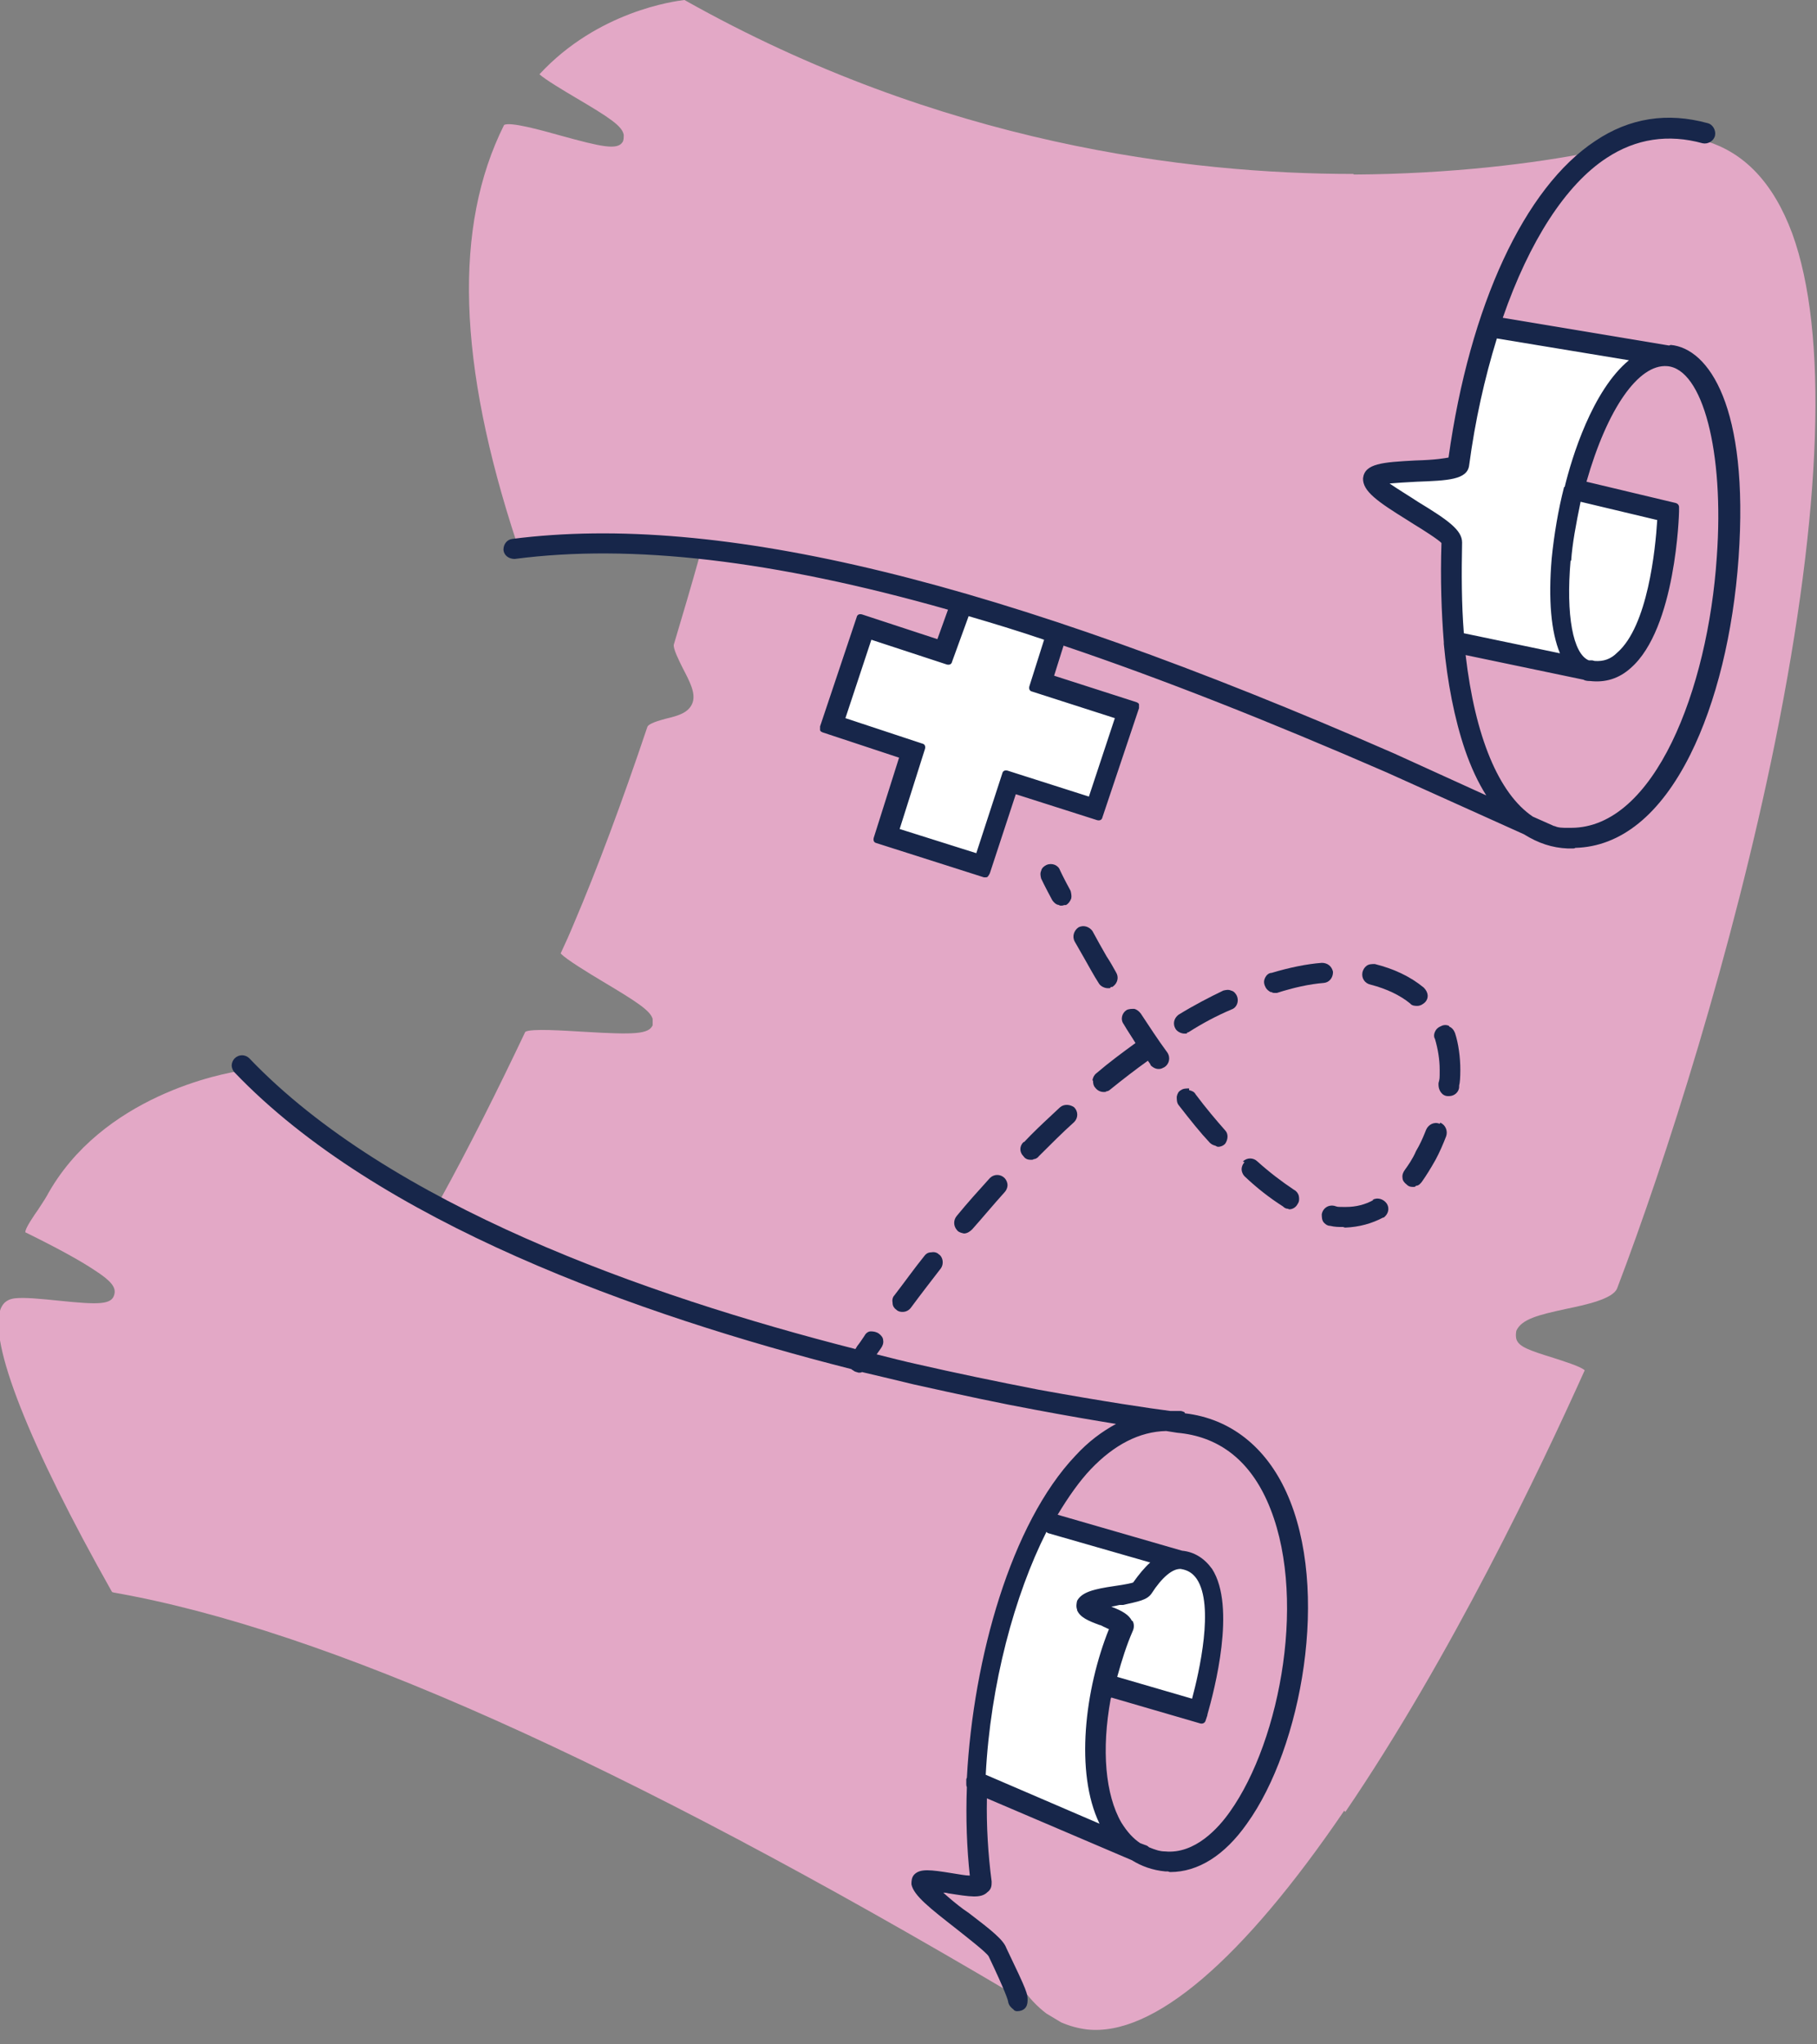 <?xml version="1.0" encoding="UTF-8"?>
<svg id="Layer_2" xmlns="http://www.w3.org/2000/svg" width="308.2" height="346.7" version="1.1" viewBox="0 0 308.2 346.7">
  <rect x="0" y="0" width="308.2" height="346.7" fill="#808080" stroke="none"/>
  <!-- Generator: Adobe Illustrator 29.4.0, SVG Export Plug-In . SVG Version: 2.1.0 Build 152)  -->
  <defs>
    <style>
      .st0 {
        fill: #fff;
      }

      .st1 {
        fill: #e3a8c6;
      }

      .st2 {
        fill: #17264a;
      }
    </style>
  </defs>
  <path class="st1" d="M229.5,29.5c-27.7,0-69.9-5-113.4-29.5-1.7.2-14.7,1.9-24.6,12.6,1,.9,4,2.7,6.2,4,5.6,3.3,7.9,4.8,8.1,6.3,0,.4,0,.9-.2,1.2-.9,1.4-3.6.8-10.5-1.1-3.2-.9-8.6-2.4-9.6-1.8-8.6,17.2-7.9,40.4,2.2,71,37.8-4.7,89.5,9.1,166.6,44.5-1.9-2.5-3.5-5.7-4.9-9.6-1.7-5-3-11.1-3.6-17.8h0c-.5-5.4-.6-11.1-.4-17-.4-.9-3.9-3-6.1-4.4-5.3-3.2-7.3-4.6-7.1-6.4.2-1.9,2.5-2.1,8.1-2.4,2.2,0,5.6-.3,6.5-.7,3.2-23.2,11.2-42.3,21.6-51.3.5-.4,1-.9,1.6-1.3-9.6,1.9-23.8,3.7-40.3,3.8"/>
  <path class="st1" d="M262.7,140.5c.9.3,1.7.5,2.6.6h.5c15.3.9,24.3-22.8,26.2-45.1.8-9.1.3-17.6-1.3-23.9-1.2-4.6-3.4-10.1-7.8-10.6h-.1c-5.1-.4-9.1,6.3-11.1,10.4-1.4,3-2.7,6.6-3.7,10.3l15.9,3.8v.9c0,.7-.6,17.9-6.9,25-2,2.3-4.4,3.3-7.1,3h0c-.3,0-.6,0-.9-.2l-21.5-4.5c1.7,16.2,6.9,25.7,13,29.3.7.3,1.4.7,2.1,1"/>
  <path class="st0" d="M248.3,78.8c-.2,1.8-2.3,2-8.1,2.3-2,0-4.9.2-6.1.6,1,1.1,3.9,2.9,6,4.1,5.2,3.2,7.1,4.5,7,6.2-.2,5.9-.1,11.2.3,15.9l18.5,3.8c-1.9-3.3-2.6-9.3-1.8-17.2.8-8.3,3.2-17.1,6.3-23.7,2.3-4.9,5-8.4,7.8-10.1l-25-4.1c-2.1,6.7-3.8,14.2-4.8,22.1"/>
  <path class="st0" d="M270.2,112.8c2.2.2,4.1-.6,5.7-2.4,5-5.6,6.1-19,6.3-22.6l-14.7-3.5c-.8,3.4-1.5,7-1.8,10.5-1.2,11.9,1.1,17,3.9,17.9h.6v.1Z"/>
  <path class="st1" d="M228.2,307.3c17.9-26.3,33-58,40.6-74.9-.8-.7-3.5-1.5-5.3-2.1-4.2-1.3-5.9-1.9-6.3-3.2-.1-.4-.1-.9,0-1.4.9-2,3.8-2.7,8.4-3.7,3.4-.7,8-1.7,8.7-3.5,8.2-21.5,19.6-57.2,26.8-92.7,8-39.6,9-69.4,2.9-86.2-3.2-8.6-8.2-13.9-15.1-15.8-3.2-.9-6.3-1.1-9.3-.5-.9.3-2,.6-3.3.9-2.6.9-5,2.4-7.4,4.5-6.1,5.3-11.5,14.4-15.3,25.9l29.3,4.8h.1c9.3,1,12,19.7,10.5,36.7-2,23.3-11.6,48-28,47.1-.7,0-1.4-.1-2.1-.3h-.5c-.2,0-.3-.2-.5-.2-1.3-.4-2.5-1-3.7-1.7-60.2-28-105.1-43.1-140-46.8-1.4,5-2.9,10.1-4.4,15.1-.2.6.9,2.8,1.5,4,1.2,2.3,2.2,4.2,1.7,5.8-.6,1.8-2.5,2.3-4.6,2.8-1.1.3-2.9.8-3.1,1.4-4.3,12.8-8.6,24.3-12.4,33.2-.7,1.7-1.5,3.5-2.3,5.2.9,1,4.7,3.3,7.2,4.8,5.7,3.4,8,4.9,8.4,6.3v1.1c-.7,1.5-3.1,1.6-11.5,1.1-3.6-.2-9.1-.6-10.1,0-4.7,9.9-9.5,19.5-14.4,28.4,20.4,10.8,43.6,18.5,62.8,23.7,33.7,9.2,62.3,12.7,62.6,12.7h0c8.8.9,15.1,6.4,18.4,16.1,5.4,15.7,1.2,37.6-5.9,49.7-4.4,7.5-9.8,11.3-15.2,10.7-1.9-.2-3.6-.8-5.1-1.7l-25.9-11c-.1,5.2,0,10.3.8,15.1,0,.4,0,.9-.3,1.2-.7.9-2.1.7-6,0-1-.2-2.3-.4-3.2-.5,1.3,1.4,4,3.4,5.9,4.9,4,3.1,5.8,4.6,6.2,5.7,1.9,5.3,4.5,9.1,7.7,11.5.8.5,1.7,1,2.5,1.5,1.4.6,2.8,1,4.4,1.2,11.2,1.2,26.3-11.7,43.6-37.1"/>
  <path class="st0" d="M166.7,301.4l21.8,9.3c-.5-.8-1-1.8-1.4-2.8-3.8-9.2-1.5-22.9,2.3-32-.5-.3-1.6-.8-2.3-1-2-.8-3.1-1.2-3.3-2.2-.1-.4,0-.8.1-1.2.5-1.1,2-1.5,5.6-2.1,1.3-.2,3.2-.6,3.7-.9,1.2-1.9,2.5-3.3,3.7-4.1l-19.5-5.6c-6,11.4-9.9,27.3-10.6,42.6"/>
  <path class="st0" d="M200.2,265.4c-1.8-.2-3.9,1.4-5.9,4.6-.5.8-1.7,1.1-4.8,1.6-1,.2-2.5.4-3.4.7.5.2,1,.4,1.5.6,2,.8,3.2,1.3,3.5,2.3.1.4,0,.8,0,1.2-1.1,2.7-2.1,5.5-2.8,8.3l14.5,4.2c.9-3.4,4-15.2,1.3-20.7-.8-1.7-2.1-2.6-3.8-2.8"/>
  <path class="st1" d="M200.6,263.3c2.2.3,3.9,1.5,5,3.7,3.5,7.3-1.3,22.8-1.5,23.4l-.3.9-16-4.7c-1.5,7.6-1.3,15.1.8,20.2,1.1,2.6,2.6,4.6,4.6,5.8l1,.4c.1,0,.2.2.3.3,1,.4,2.1.7,3.3.8,4.8.5,9.7-3,13.7-9.8,6.8-11.6,10.8-32.6,5.7-47.6-3-8.9-8.9-14-16.9-14.9h-.2c-6.9-.7-13.3,2.9-18.9,10.6-1,1.3-1.9,2.8-2.8,4.4l22.2,6.3v.2l-0.0 0Z"/>
  <path class="st1" d="M19.3,270.1c35.9,6.3,85.9,28.7,152.7,68.2-1.3-2-2.5-4.4-3.5-7.1-.3-.8-3.4-3.1-5.6-4.9-4.8-3.7-7.1-5.6-7.4-7.1,0-.4,0-.9.2-1.2.6-.8,1.7-.7,5.7,0,1.4.2,3.3.6,4.2.5-.6-4.9-.8-10.2-.6-15.6-.2-.3-.3-.7-.2-1.1,0-.2.1-.3.2-.4.3-6,1.1-12.2,2.3-18.3,2-9.9,5.1-18.8,8.9-25.9,0,0,0-.1.1-.2,1.1-2.1,2.4-4,3.6-5.8,3.8-5.2,8-8.7,12.5-10.3-10.8-1.6-31.8-5.3-55.2-11.6-19.9-5.4-37.6-11.7-52.6-18.6-18.7-8.7-33.4-18.4-43.7-29.1-2.9.4-23.7,4.2-33,21.3-.4.7-.9,1.4-1.4,2.2-.7,1-2.3,3.3-2.2,3.9h0c5.5,2.7,9.3,4.8,11.7,6.4,2.8,1.8,3.7,2.9,3.4,4.1-.4,1.8-2.6,1.8-9.4,1.1-2.9-.3-5.9-.6-7.5-.4-1.6.2-2.1,1.1-2.4,1.8-2.1,5.5,4.8,23,18.9,48"/>
  <polyline class="st0" points="162.8 103.1 160 110.5 146.6 106.1 141 122.8 154.7 127.2 150.2 141.6 166.5 146.8 171.1 132.6 185.5 137.2 191.1 120.5 176.4 115.8 178.8 108.1"/>
  <g>
    <path class="st2" d="M200.9,239.5c-.2-.1-.5-.2-.7-.2h-1.7c-3.2-.4-11.3-1.6-22.3-3.6-7.2-1.4-14.4-2.9-20.5-4.3-2.3-.5-4.6-1.1-7-1.7.2-.3.5-.7.7-1,.3-.4.5-.9.4-1.4,0-.4-.3-.8-.7-1.1s-.9-.4-1.4-.4-.9.4-1.1.8c-.4.6-.8,1.2-1.2,1.7-.1.2-.2.3-.3.5-35.7-9.1-79.1-24.5-102.8-49.3-.7-.7-1.8-.7-2.5,0-.3.3-.5.8-.5,1.2s.2.9.5,1.2c24.3,25.4,68.4,41.1,104.6,50.3,0,0,.2.2.3.2.3.3.7.3.9.4h.2c.1,0,.3,0,.4-.1,3,.7,5.9,1.4,8.8,2.1,8.1,1.8,14.6,3.2,20.6,4.3,5.3,1,10,1.8,13.7,2.4-2.4,1.3-4.7,3-6.9,5.4-10.9,11.5-17.3,34.3-18.4,54.6,0,0-.1.2-.1.3v.7c0,.2,0,.4.1.6-.2,5.3,0,10.4.5,15-.7,0-1.7-.2-3-.4-3.7-.6-5.4-.8-6.4.2-.5.5-.5,1.2-.5,1.6s0,0,0,.1c.4,1.9,3.1,4,7.7,7.6,1.5,1.2,5,3.9,5.4,4.6,2.9,6.1,3.3,7.5,3.3,7.7h0c.1.6.5,1,.9,1.3.1.2.4.3.6.3,1.1,0,1.8-.6,1.8-1.8s0-1.4-3.6-8.9c-.5-1.4-2.5-3-6.3-5.9l-1-.7c-1.1-.8-2.4-1.9-3.4-2.8.3,0,.5,0,.8.1,3.8.6,5.6.9,6.7-.2.7-.5.7-1.2.7-1.7s0,0,0-.1c-.6-4.6-.9-9.4-.8-14.1l24.6,10.5c1.6,1,3.5,1.7,5.7,1.9h.4c.1,0,.2.1.4.1,4.7,0,9.2-2.8,13-8.2,9.3-12.9,14.2-39.7,6.7-56.2-3.5-7.7-9.5-12.5-17.2-13.4l-.1-.2ZM192,274.9c-.5-1-1.6-1.7-3.5-2.4.5-.1,1-.2,1.4-.3h.6c2.6-.6,4-.8,4.8-1.9,1.8-2.8,3.6-4.3,5-4.2,1.2.2,2,.7,2.7,1.7,3,4.5.4,15.8-.8,20.3l-12.7-3.7c.8-2.9,1.6-5.4,2.6-7.7.3-.6.3-1.3,0-1.8h-.1ZM177.7,260l17.4,5c-1,.9-1.9,2-2.9,3.4-.3.1-1.1.3-3.2.6-3.4.5-5.5,1-6.3,2.5h0c-.1.4-.2,1,0,1.5v.1c.5,1.2,1.9,1.8,3.8,2.5.2,0,.5.2.7.3.3.1.6.3.9.4-4.1,10.2-5.8,24.3-1.6,33l-19.3-8.3c.8-15.4,4.9-30.5,10.3-41.2l.2.2ZM188.5,287.9l15.1,4.4c.4.1.8-.1.9-.5l.3-.9v-.1c1.2-4.2,4.9-18.3.8-24.7-1.3-1.8-3-2.9-5.1-3.1l-21.1-6.1c1.8-3,3.7-5.7,5.6-7.7,4-4.2,8.3-6.4,12.8-6.5,1.2.2,1.9.3,1.9.3,6.8.6,12,4.4,15.2,11.5,7,15.5,2.4,40.6-6.3,52.8-1.9,2.7-5.9,7.2-11,6.7-.9,0-1.7-.3-2.7-.7-.1-.1-.3-.3-.7-.4l-.8-.3c-1.2-.8-2.2-1.9-3.2-3.5-2.7-4.7-3.4-12.3-1.8-21l.1-.2Z"/>
    <path class="st2" d="M283.1,58.6l-28.2-4.7c4.5-13,10.7-22.6,17.6-27.1,5-3.3,10.5-4.1,16.3-2.5.9.2,1.9-.4,2.1-1.3s-.4-1.9-1.2-2.1c-6.9-1.9-13.3-.9-19.1,3-12,7.9-21.3,27.9-24.9,53.7-.6.1-2,.4-5.7.5-5.5.3-8.5.5-8.8,3-.1,2.2,2.5,4,7.5,7.1l1.1.7c1.5.9,4.3,2.7,4.7,3.2-.2,6.1,0,11.8.4,16.8v.3c.6,6.5,1.8,12.7,3.6,18,1,2.9,2.2,5.5,3.6,7.7l-15.6-7.1c-67-29.3-114.5-40.9-149.6-36.4-.9.1-1.5.9-1.5,1.8s0,0,0,.1c.1.9.9,1.5,1.9,1.5,19.8-2.6,43.9.2,73.5,8.6l-1.8,5-12.8-4.2c-.4-.1-.8,0-.9.5l-6.2,18.5v.6c0,.2.2.3.4.4l13,4.3-4.3,13.6c-.1.4,0,.8.5.9l18.2,5.8h.2c.2,0,.4,0,.5-.2.1-.1.2-.3.3-.5l4.4-13.4,13.8,4.4c.4.1.8,0,.9-.5l6.2-18.5v-.6c0-.2-.2-.3-.4-.4l-14-4.5,1.6-5.1c16.6,5.6,34.8,12.8,54.8,21.5l23.3,10.5c2.4,1.5,4.8,2.3,7.4,2.4h.9c.1,0,.3,0,.4-.1,7.7-.2,14.4-5.6,19.5-15.8,4.4-8.8,7.3-20.7,8.2-33.4,1.8-25.7-5.1-35.5-11.5-36.1l-.3.1ZM266.5,95.1c.2-2.9.8-6.1,1.6-10l13,3.1c-.3,4.9-1.6,18-6.8,22.5-1.1,1.1-2.3,1.5-3.8,1.4-.1,0-.3-.1-.4-.1h-.6c-2.7-1.1-3.9-7.7-3.1-16.9h.1ZM265.3,82.6c-1,3.9-1.7,8.1-2.1,12.1-.6,7-.1,12.5,1.4,16.1l-16.3-3.4c-.4-5-.4-10.1-.3-15.4,0-2.1-2.4-3.8-7.5-6.9-1.2-.8-3.5-2.2-4.8-3.1,1.1-.1,2.7-.2,4.6-.3,5.2-.2,8.6-.3,8.9-2.8,1-7.5,2.6-14.7,4.7-21.5l22.4,3.7c-6.2,5.1-9.7,16.5-10.9,21.5l-.1 0ZM268.6,115.3c.4.2.9.2,1.1.2,2.6.3,4.9-.4,6.9-2.2,7.7-6.7,8.2-26.3,8.2-26.5v-.8c0-.3-.2-.6-.6-.7l-15.1-3.6c3.5-12.3,8.8-20,13.7-19.6,6,.5,9.7,14.5,8.4,32.4-1.5,22.5-10.6,45.9-24.7,45.9h-.7c-.7,0-1.5,0-2.1-.3h-.1l-3.6-1.6c-5.8-3.9-9.8-13.6-11.4-27.4l20.1,4.2-.1 0ZM175.1,117.3l14,4.5-4.4,13.3-13.8-4.4c-.4-.1-.8,0-.9.5l-4.4,13.5-13-4.1,4.3-13.6c.1-.4,0-.8-.5-.9l-13-4.3,4.4-13.3,12.8,4.2c.4.1.8,0,.9-.5l2.8-7.7c4.1,1.2,8.4,2.5,12.8,4l-2.5,7.9c-.1.4,0,.8.5.9h-0Z"/>
    <path class="st2" d="M201.7,184.6c-.5,0-1,0-1.4.3-.4.2-.6.6-.7,1.1,0,.5,0,1,.3,1.4,2.1,2.7,3.7,4.7,5.3,6.4.2.2.5.4.9.5.1,0,.3.2.5.2.5,0,.9-.2,1.2-.5s0,0,0,0c.5-.7.6-1.7,0-2.3-1.5-1.7-3.2-3.7-5-6.1-.2-.4-.6-.6-1.1-.7v-.3Z"/>
    <path class="st2" d="M187.7,162.2c-.8-1.4-1.6-2.8-2.4-4.3h0c-.5-.7-1.5-1.1-2.4-.6-.7.5-1.1,1.5-.6,2.4s1.1,1.9,1.6,2.8c.8,1.4,1.6,2.9,2.5,4.3.3.5,1,.8,1.5.8s.4,0,.5-.2c.2,0,.3,0,.4-.1.8-.6,1-1.6.5-2.4-.5-.9-1-1.8-1.6-2.7Z"/>
    <path class="st2" d="M233,203.5c-1.4.8-3,1.2-4.7,1.2s-1.3,0-2-.2c-1-.2-1.9.4-2.1,1.4,0,.5,0,1.1.4,1.5.3.3.6.5,1,.5.8.2,1.5.2,2.2.2.1,0,.2.1.4.1s0,0,0,0c2.4-.1,4.5-.7,6.4-1.7h.1c.7-.5,1.1-1.5.5-2.4-.5-.7-1.5-1.1-2.4-.6h.2Z"/>
    <path class="st2" d="M211.1,197.1c-.3.3-.5.8-.5,1.2s.2.9.5,1.2c2.1,2,4.3,3.7,6.5,5.1.3.3.6.4.8.4h0c.1,0,.2.1.3.1.5,0,1.1-.3,1.4-.9.3-.4.3-.9.2-1.4-.1-.4-.4-.8-.8-1-2.1-1.4-4.2-3-6.2-4.8-.7-.7-1.8-.7-2.5,0l.3.1Z"/>
    <path class="st2" d="M245.8,174c-.4-.2-.9-.2-1.3,0-.5.2-.9.5-1.1,1-.2.4-.2.9,0,1.2.5,1.7.8,3.5.8,5.2s0,1.5-.2,2.3v.3c0,.9.6,1.9,1.6,1.9h.2c.9,0,1.7-.7,1.7-1.6v-.2q.2-.7.2-2.7c0-2-.3-4.4-.9-6.2-.2-.5-.5-.9-1-1.1v-.1Z"/>
    <path class="st2" d="M152,222.1c.4.4.9.4,1.1.4.6,0,1.1-.3,1.4-.7,1.7-2.3,3.4-4.5,5.1-6.7.5-.7.4-1.9-.4-2.4-.3-.3-.8-.4-1.3-.3-.5,0-.9.3-1.1.6-1.7,2.1-3.4,4.5-5.1,6.7-.3.3-.4.8-.3,1.3,0,.5.3.9.6,1.1v-0Z"/>
    <path class="st2" d="M163.1,209.1c.1,0,.3.1.4.1.6,0,1.1-.4,1.4-.7,1.7-1.9,3.6-4.2,5.5-6.3.3-.3.5-.8.5-1.2s-.2-.9-.5-1.2c-.7-.7-1.8-.7-2.5,0-1.9,2.1-3.8,4.2-5.6,6.4-.6.7-.6,1.7,0,2.4.2.3.5.4.8.5h0Z"/>
    <path class="st2" d="M239.2,170.2c.3.4.9.4,1.2.4.6,0,1.1-.4,1.3-.6.7-.7.6-1.7-.2-2.5-2.3-1.9-5.1-3.2-8.3-4-.5,0-1,0-1.4.3s-.6.7-.7,1.1c-.2,1,.4,1.9,1.4,2.1,2.7.7,5,1.8,6.7,3.2Z"/>
    <path class="st2" d="M209.8,168.9c-.2-.4-.5-.8-1-.9-.4-.2-.9-.1-1.3,0-2.3,1.1-5,2.5-7.6,4.1-.8.6-1,1.6-.5,2.4.3.5,1,.8,1.5.8s.4,0,.5-.2c0,0,.2,0,.3-.1,2.2-1.4,4.6-2.7,7.2-3.8.9-.3,1.3-1.4.9-2.3h0Z"/>
    <path class="st2" d="M173.6,193.7c-.7.7-.7,1.7,0,2.4.4.6,1,.6,1.3.6s.3,0,.4-.1c.3,0,.7-.2.9-.5,2-2,4-4,6-5.8.7-.7.7-1.8,0-2.5s0,0,0,0c-.7-.5-1.7-.6-2.4,0-.5.5-1,.9-1.5,1.4-1.5,1.4-3.1,2.9-4.6,4.5l-.1 0Z"/>
    <path class="st2" d="M215.6,168.2c.1.1.3.2.5.2h.5c2.8-.9,5.5-1.5,8-1.7.9-.1,1.5-.9,1.5-1.8s0,0,0-.1c-.2-.9-.9-1.5-1.9-1.5h0c-2.6.2-5.5.8-8.5,1.7-.5,0-.9.4-1.1.8-.2.4-.3.9,0,1.5.2.5.6.8,1,1v-.1Z"/>
    <path class="st2" d="M185.4,183.3c0,.5.1.9.4,1.2.3.4.8.7,1.4.7s.3,0,.4-.1c.2,0,.5-.1.7-.3,2.1-1.7,4.3-3.4,6.4-4.9.2.3.4.5.5.8h0c.2.2.7.6,1.3.6s.7-.2,1-.3c.8-.5,1.1-1.6.5-2.5-1.7-2.3-3.1-4.5-4.5-6.6-.3-.4-.7-.7-1.1-.8-.4,0-.9,0-1.3.2-.8.5-1.1,1.6-.5,2.4.7,1.2,1.4,2.2,2,3.2-2.2,1.6-4.5,3.3-6.6,5.1-.4.3-.6.7-.7,1.2l.1.1Z"/>
    <path class="st2" d="M244.2,190.6c-.9-.4-1.9.1-2.3,1l-.2.5c-.4,1-.9,2.1-1.5,3.1-.6,1.4-1.4,2.5-1.9,3.2-.3.4-.5.9-.4,1.4,0,.4.3.8.7,1.1.4.4.8.4,1.1.4s.3,0,.5-.2c.4,0,.7-.3,1-.7.7-1,1.4-2.1,2.3-3.7.7-1.3,1.3-2.7,1.8-4,.3-.9-.1-1.9-1-2.3l-.1.2Z"/>
    <path class="st2" d="M179.4,153.4c.1,0,.3.2.5.2s.4,0,.6-.1h.3c.4-.2.7-.6.9-1.1.1-.4,0-.9-.1-1.3-1.2-2.2-1.8-3.5-1.8-3.5h0c-.3-.9-1.4-1.3-2.3-.9-.4.2-.8.5-.9,1-.2.4-.1.9,0,1.3,0,0,.6,1.3,1.9,3.7.3.4.6.7,1.1.8l-.2-.1Z"/>
  </g>
</svg>